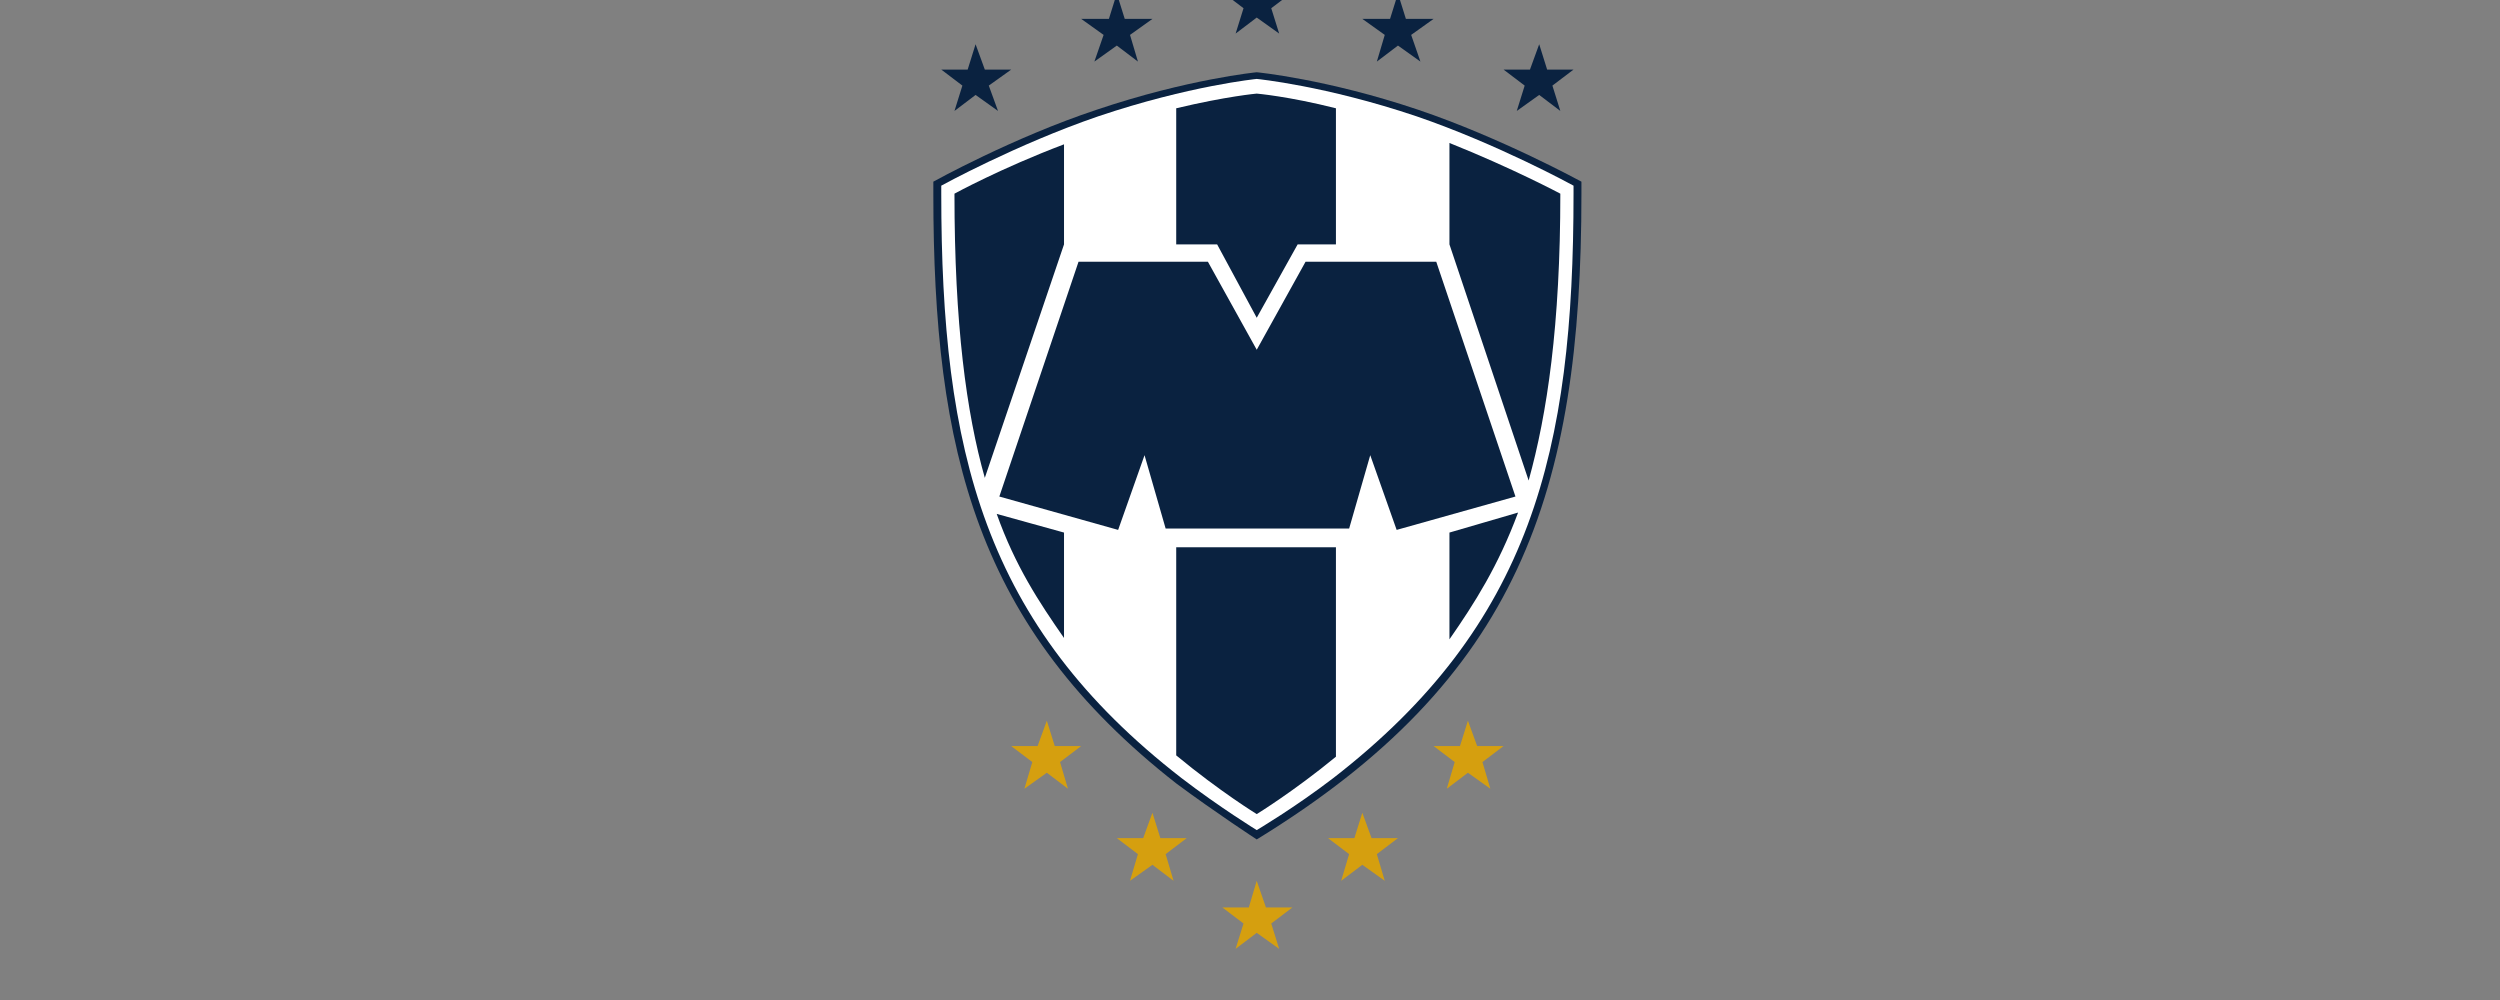 <svg width="150" height="60" viewBox="0 0 150 60" fill="none" xmlns="http://www.w3.org/2000/svg">
<rect x="0" y="0" width="150" height="60" fill="#808080" stroke="none"/>
<g clip-path="url(#clip0_517_829)">
<g clip-path="url(#clip1_517_829)">
<path d="M75.404 4.335C75.404 4.335 79.601 4.736 85.066 6.577C90.055 8.258 94.886 10.9 94.886 10.9V11.62C94.886 29.633 91.085 40.76 75.404 50.367C75.404 50.367 72.948 48.766 70.573 47.004C58.614 37.638 56 27.151 56 11.62V10.9C56 10.9 60.752 8.258 65.821 6.577C71.285 4.736 75.404 4.335 75.404 4.335Z" fill="#0A2240"/>
<path d="M65.9 6.977C71.365 5.136 75.404 4.736 75.404 4.736C75.404 4.736 79.522 5.136 84.987 6.977C89.897 8.659 94.412 11.14 94.412 11.14V11.62C94.412 27.071 91.877 37.478 79.998 46.684C77.701 48.446 75.404 49.806 75.404 49.806C75.404 49.806 73.186 48.446 70.89 46.684C59.01 37.478 56.476 27.071 56.476 11.62V11.14C56.476 11.14 60.99 8.659 65.9 6.977Z" fill="white"/>
<path d="M80.948 31.714L82.215 27.311L83.799 31.794L90.927 29.792L86.175 15.703H78.334L75.404 20.986L72.473 15.703H64.712L59.96 29.792L67.088 31.794L68.672 27.311L69.939 31.714H80.948Z" fill="#0A2240"/>
<path d="M63.841 8.659V14.663L59.089 28.672C57.98 24.749 57.268 19.466 57.268 11.62C57.268 11.62 60.039 10.1 63.841 8.659ZM63.841 31.954V38.279C62.336 36.117 60.911 33.956 59.802 30.834L63.841 31.954ZM80.156 32.675V45.403C77.621 47.485 75.404 48.846 75.404 48.846C75.404 48.846 73.186 47.485 70.573 45.323V32.835H80.156V32.675ZM86.967 38.359V31.954L91.085 30.753C89.897 33.956 88.472 36.197 86.967 38.359ZM80.156 14.663H77.859L75.404 19.066L73.028 14.663H70.573V6.497C73.582 5.777 75.404 5.616 75.404 5.616C75.404 5.616 77.305 5.777 80.156 6.497V14.663ZM86.967 14.663V8.578C90.769 10.1 93.62 11.62 93.62 11.62C93.62 19.546 92.828 24.829 91.719 28.832L86.967 14.663Z" fill="#0A2240"/>
<path d="M58.535 5.696L57.268 6.657L57.743 5.136L56.476 4.175H58.06L58.535 2.654L59.089 4.175H60.673L59.327 5.136L59.881 6.657L58.535 5.696ZM67.009 2.734L65.663 3.695L66.217 2.094L64.871 1.133H66.534L67.009 -0.388L67.484 1.133H69.147L67.801 2.094L68.276 3.695L67.009 2.734ZM75.404 1.053L74.137 2.014L74.612 0.493L73.345 -0.468H74.929L75.404 -2.069L75.958 -0.468H77.542L76.275 0.493L76.75 2.014L75.404 1.053ZM83.878 2.734L82.611 3.695L83.086 2.094L81.74 1.133H83.403L83.878 -0.388L84.353 1.133H86.016L84.67 2.094L85.225 3.695L83.878 2.734ZM92.352 5.696L91.006 6.657L91.481 5.136L90.214 4.175H91.798L92.352 2.654L92.828 4.175H94.412L93.144 5.136L93.62 6.657L92.352 5.696Z" fill="#0A2240"/>
<path d="M62.81 46.364L61.464 47.325L61.939 45.723L60.672 44.763H62.256L62.81 43.242L63.285 44.763H64.869L63.602 45.723L64.077 47.325L62.81 46.364ZM69.146 51.888L67.8 52.848L68.275 51.247L67.008 50.286H68.592L69.146 48.765L69.621 50.286H71.205L69.938 51.247L70.413 52.848L69.146 51.888ZM75.403 55.97L74.136 56.931L74.611 55.41L73.344 54.449H74.928L75.403 52.848L75.957 54.449H77.541L76.274 55.41L76.749 56.931L75.403 55.97ZM81.739 51.888L80.471 52.848L80.947 51.247L79.68 50.286H81.263L81.739 48.765L82.293 50.286H83.877L82.61 51.247L83.085 52.848L81.739 51.888ZM88.075 46.364L86.807 47.325L87.282 45.723L86.015 44.763H87.599L88.075 43.242L88.629 44.763H90.213L88.946 45.723L89.421 47.325L88.075 46.364Z" fill="#D59F0F"/>
</g>
</g>
<defs>
<clipPath id="clip0_517_829">
<rect width="150" height="60" fill="white"/>
</clipPath>
<clipPath id="clip1_517_829">
<rect width="38.886" height="59" fill="white" transform="translate(56 -2.069)"/>
</clipPath>
</defs>
</svg>
